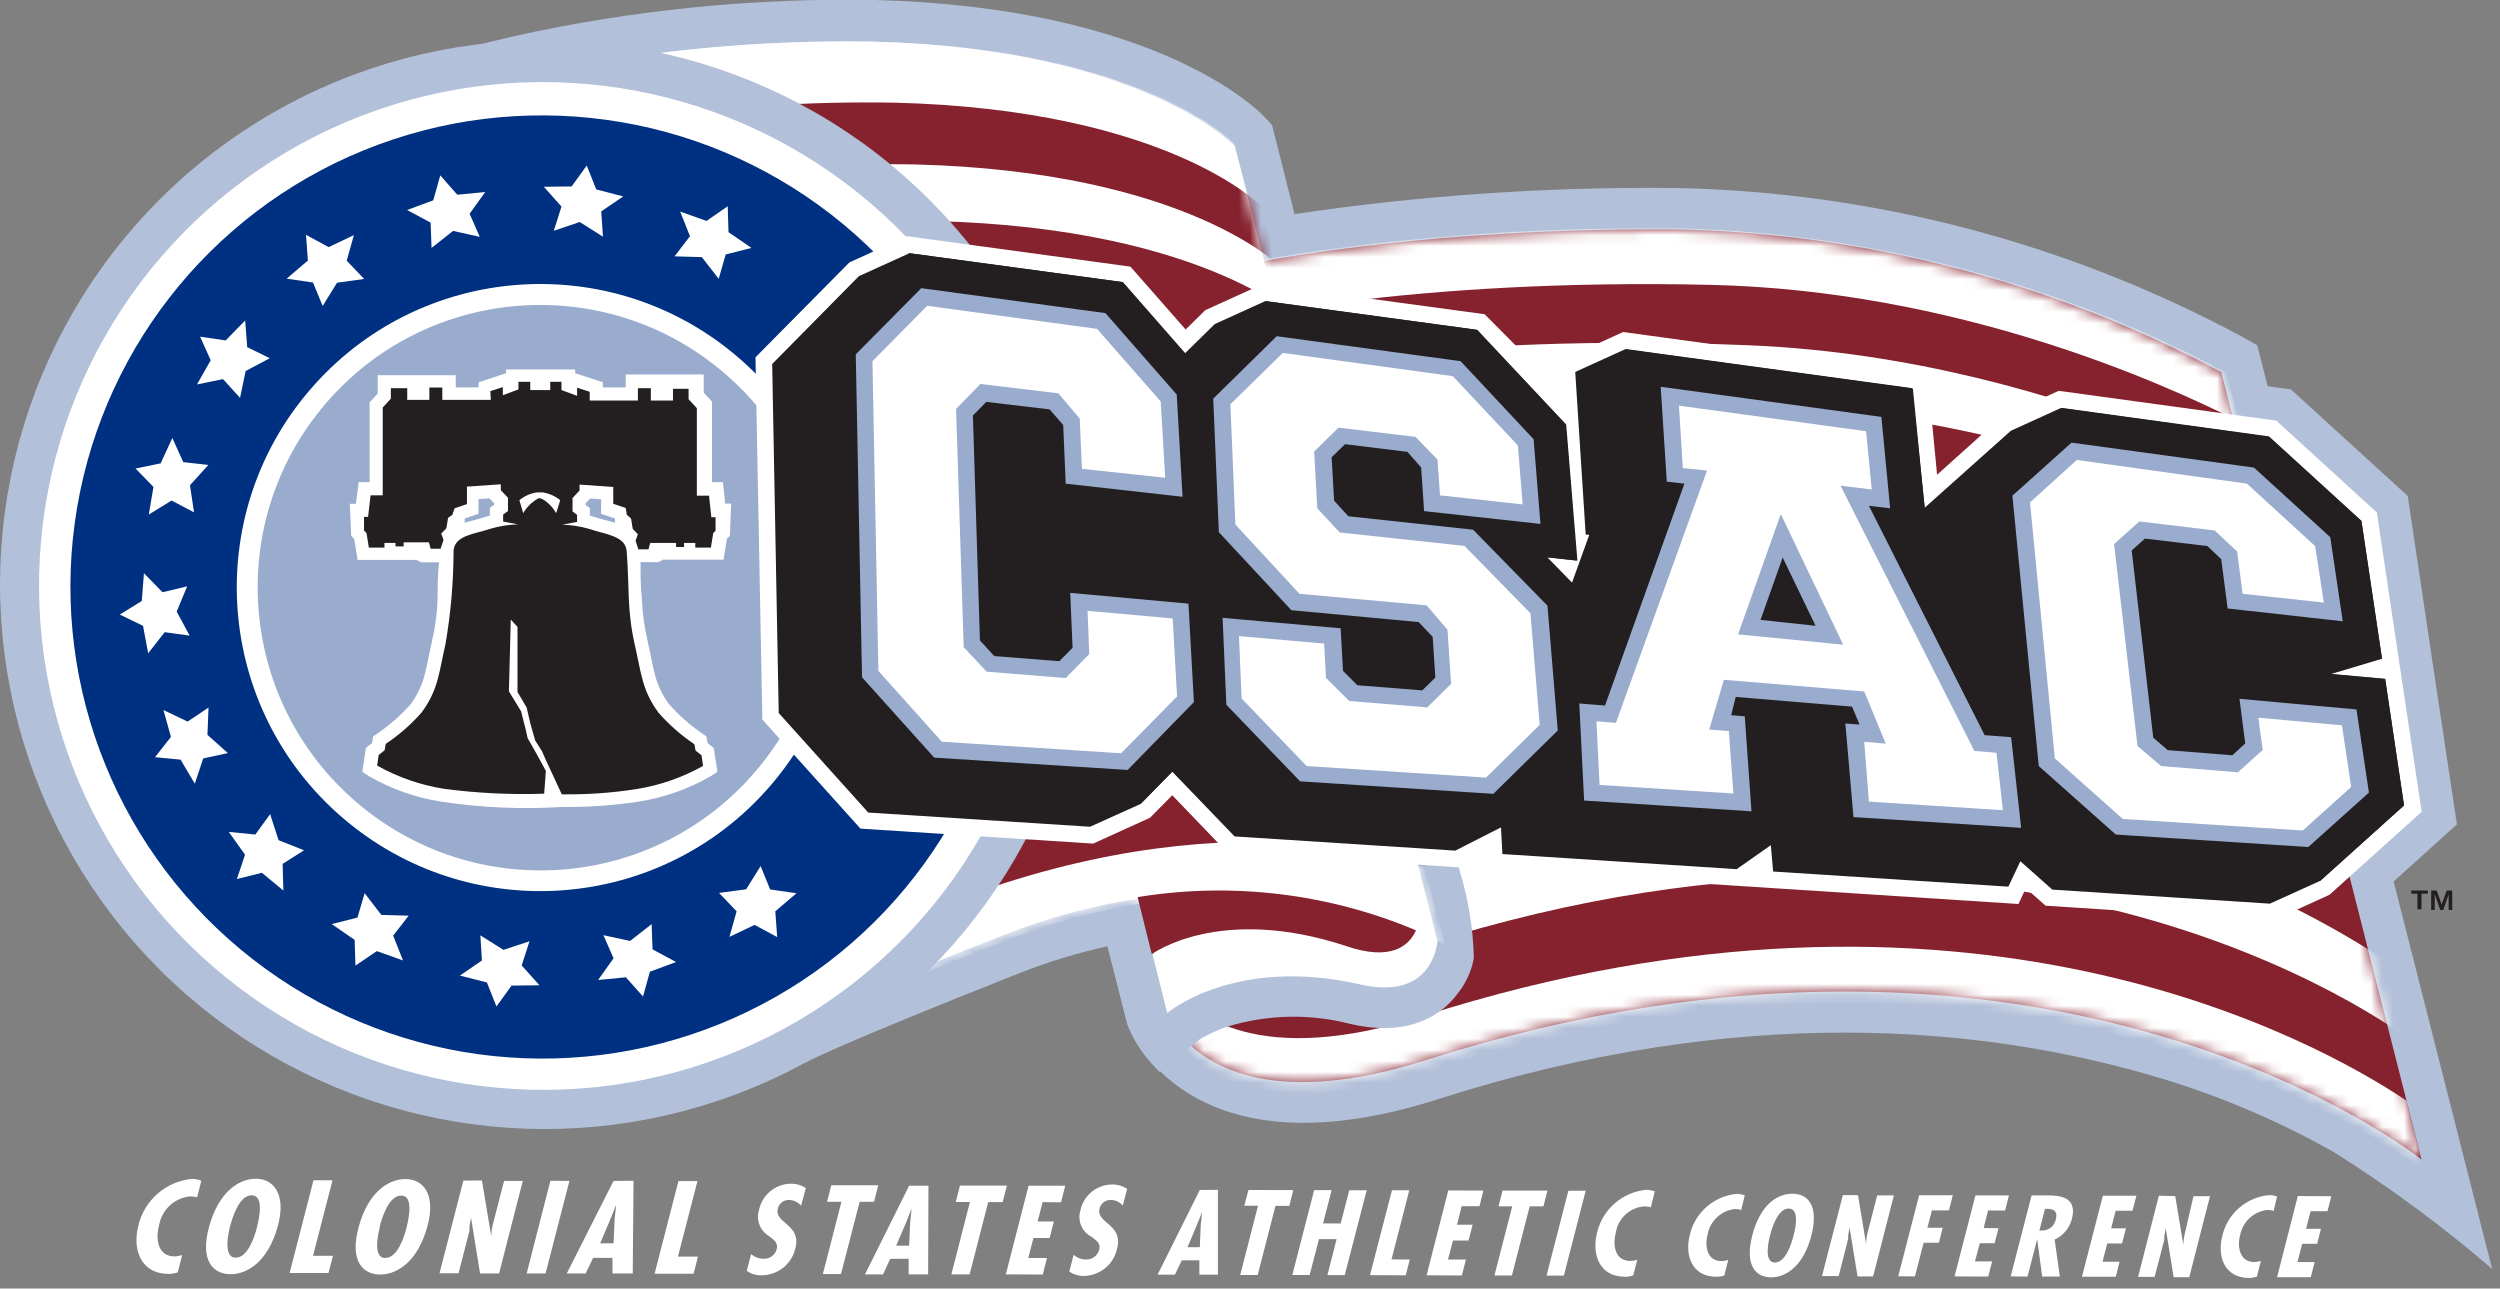 <?xml version="1.0" encoding="UTF-8"?>
<svg width="227px" height="117px" viewBox="0 0 227 117" version="1.1" xmlns="http://www.w3.org/2000/svg" xmlns:xlink="http://www.w3.org/1999/xlink">
    <rect x="0" y="0" width="227" height="117" fill="#808080" stroke="none"/>
    <!-- Generator: Sketch 51.2 (57519) - http://www.bohemiancoding.com/sketch -->
    <title>logo/CSAC</title>
    <desc>Created with Sketch.</desc>
    <defs>
        <path d="M1.147,72.151 C1.147,72.151 4.942,82.733 24.74,76.401 C81.386,58.338 115.076,85.453 115.076,85.453 L96.893,13.954 C81.626,5.778 64.641,1.336 47.328,0.992 C20.662,0.822 4.574,4.973 4.574,4.973 L1.147,72.151 Z" id="path-1"></path>
        <path d="M0.198,7.735 C14.754,2.971 30.004,0.677 45.317,0.949 C69.774,1.601 78.129,10.427 78.129,10.427 L96.539,82.677 C96.44,83.286 95.831,87.989 89.543,86.558 C78.058,83.938 71.997,89.151 71.997,89.151 L69.391,78.752 C65.289,79.387 61.267,80.465 57.397,81.968 C38.689,89.165 33.393,93.302 33.393,93.302 L0.198,7.735 Z" id="path-3"></path>
    </defs>
    <g id="Page-1" stroke="none" stroke-width="1" fill="none" fill-rule="evenodd">
        <g id="scrollstick_v1_0" transform="translate(-686, -12)">
            <g id="Group">
                <g id="logo/CSAC_white-text" transform="translate(686, 12)">
                    <g id="CSAC_logo-01" transform="translate(-19.826, -17)">
                        <polygon id="Shape" fill="#B2C0D9" fill-rule="nonzero" points="160.166 47.062 166.752 44.058 197.581 48.28 198.133 53.918 199.918 52.303 206.305 49.399 227.844 52.36 238.451 62.036 240.745 77.435 242.912 91.857 233.013 100.782 226.768 103.615 204.35 102.17 178.817 100.513 176.679 100.371 151.953 98.784 129.903 97.325 126.236 93.514 125.995 93.741 119.636 96.631 96.539 95.157 86.074 83.513 85.408 48.237 95.208 38.321 101.722 35.36 123.984 38.392 127.68 42.599 134.024 39.709 156.088 42.712"></polygon>
                        <path d="M92.999,113.475 L49.14,25.358 C54.843,23.327 60.659,21.628 66.559,20.273 C77.292,17.898 88.268,16.8 99.258,17 C124.749,17.666 133.996,26.917 134.662,27.639 L135.327,28.348 L137.366,36.437 C148.828,34.737 160.405,33.946 171.991,34.071 C189.944,34.43 207.554,39.052 223.369,47.557 L224.785,48.351 L246.113,132.218 C241.595,128.334 236.795,124.792 231.753,121.621 C226.391,118.59 220.686,116.212 214.759,114.537 C199.904,110.287 178.081,107.978 150.537,116.762 C128.558,123.845 122.823,111.633 122.214,110.004 L120.401,102.921 C117.712,103.507 115.074,104.308 112.513,105.315 C94.882,112.285 92.999,113.475 92.999,113.475 Z" id="Shape" fill="#B2C0D9" fill-rule="nonzero"></path>
                        <path d="M125.768,108.984 C125.768,108.984 129.563,119.567 149.361,113.234 C206.007,95.172 239.697,122.287 239.697,122.287 L221.514,50.788 C206.247,42.612 189.262,38.17 171.949,37.825 C145.283,37.655 129.195,41.806 129.195,41.806 L125.768,108.984 Z" id="Shape" fill="#86212E"></path>
                        <g id="Clipped" transform="translate(124.621, 36.833)">
                            <mask id="mask-2" fill="white">
                                <use xlink:href="#path-1"></use>
                            </mask>
                            <g id="Shape"></g>
                            <g id="Group" mask="url(#mask-2)" fill="#FFFFFF">
                                <path d="M8.568,14.167 C8.568,14.167 25.661,10.342 53.998,11.518 C83.397,12.722 106.608,27.101 106.608,27.101 L107.811,31.875 C99.867,27.625 80.508,18.445 57.453,17.099 C28.238,15.385 10.607,19.012 10.607,19.012 L8.568,14.167 Z" id="Shape"></path>
                                <path d="M12.745,23.956 C12.745,23.956 30.915,20.556 61.022,22.837 C92.276,25.217 116.946,41.253 116.946,41.253 L118.22,46.353 C109.723,41.508 89.203,31.11 64.704,28.829 C33.648,25.996 14.926,29.113 14.926,29.113 L12.745,23.956 Z M4.163,4.93 C4.163,4.93 20.407,0.68 47.342,0.892 C64.809,1.259 81.943,5.749 97.346,13.997 L98.465,18.417 C90.888,14.592 72.521,6.559 50.641,6.035 C22.871,5.383 6.132,9.421 6.132,9.421 L4.163,4.93 Z" id="Shape"></path>
                                <path d="M1.416,73.171 L1.6,69.672 C3.625,72.392 9.531,77.166 24.485,72.406 C73.583,56.737 105.616,74.687 113.703,80.098 L115.331,86.502 C115.331,86.502 81.627,59.373 24.981,77.449 C5.169,83.767 1.416,73.171 1.416,73.171 Z" id="Shape" fill-rule="nonzero"></path>
                                <path d="M0.779,61.738 L1.161,57.035 C2.832,59.571 8.497,63.538 24.16,58.523 C72.748,43.024 104.455,62.461 112.485,67.816 L114.708,75.083 C114.708,75.083 80.99,47.954 24.358,66.017 C4.56,72.335 0.779,61.738 0.779,61.738 Z" id="Shape"></path>
                            </g>
                        </g>
                        <path d="M125.627,113.9 L125.088,114.325 L124.621,113.815 C123.579,112.732 122.756,111.457 122.2,110.061 L120.628,103.884 L119.466,99.28 C138.089,95.129 150.31,102.524 150.31,102.524 L147.945,93.203 L150.423,88.953 C150.423,88.953 151.684,93.287 152.42,96.248 C153.171,98.761 153.586,101.362 153.652,103.983 C153.449,105.137 152.962,106.223 152.236,107.142 C150.31,109.806 146.94,111.024 142.45,109.976 C138.804,109.032 134.969,109.105 131.362,110.188 C130.459,110.486 129.59,110.88 128.77,111.364 C128.572,111.591 126.873,112.908 125.627,113.9 Z" id="Shape" fill="#B2C0D9"></path>
                        <path d="M54.012,27.568 C68.568,22.804 83.818,20.51 99.13,20.782 C123.587,21.434 131.943,30.26 131.943,30.26 L150.353,102.51 C150.253,103.119 149.644,107.823 143.357,106.392 C131.872,103.771 125.811,108.984 125.811,108.984 L123.205,98.586 C119.102,99.22 115.08,100.299 111.21,101.802 C92.503,108.998 87.206,113.135 87.206,113.135 L54.012,27.568 Z" id="Shape" fill="#FFFFFF" fill-rule="nonzero"></path>
                        <g id="Clipped" transform="translate(53.814, 19.833)">
                            <mask id="mask-4" fill="white">
                                <use xlink:href="#path-3"></use>
                            </mask>
                            <g id="Shape"></g>
                            <g id="Group" mask="url(#mask-4)">
                                <path d="M34.257,93.401 L31.934,87.507 C32.458,87.125 38.264,82.988 56.533,76.089 C76.359,68.595 91.101,74.092 95.434,76.089 L97.204,82.932 C97.204,82.932 81.315,73.539 58.175,82.266 C39.539,89.321 34.257,93.401 34.257,93.401 Z M0.397,7.593 C14.929,2.932 30.128,0.688 45.388,0.949 C69.745,1.558 78.058,10.158 78.058,10.158 L79.304,14.818 C76.132,12.467 66.715,6.97 47.229,6.488 C32.078,6.246 16.984,8.403 2.507,12.877 L0.397,7.593 Z" id="Shape" fill="#FFFFFF"></path>
                                <path d="M1.317,13.26 C16.139,8.509 31.639,6.221 47.2,6.488 C72.068,7.098 80.536,15.881 80.536,15.881 L81.953,21.547 C79.007,19.196 69.391,13.317 49.055,12.75 C33.706,12.516 18.415,14.691 3.739,19.196 L1.317,13.26 Z" id="Shape" fill="#86212E"></path>
                                <path d="M3.172,18.884 C17.997,14.123 33.502,11.831 49.07,12.098 C73.923,12.722 82.392,21.491 82.392,21.491 L83.553,26.123 C80.324,23.729 70.722,18.119 50.84,17.623 C35.4,17.366 20.015,19.546 5.254,24.083 L3.172,18.884 Z" id="Shape" fill="#FFFFFF"></path>
                                <path d="M4.546,24.083 C19.512,19.277 35.166,16.966 50.882,17.241 C75.991,17.864 84.558,26.718 84.558,26.718 L85.804,31.549 C81.896,28.928 72.224,24.083 53.573,23.559 C37.782,23.297 22.051,25.574 6.982,30.302 L4.546,24.083 Z" id="Shape" fill="#86212E"></path>
                                <path d="M7.718,30.09 C22.537,25.328 38.038,23.036 53.601,23.304 C78.455,23.927 86.937,32.697 86.937,32.697 L88.439,38.505 C84.728,35.927 75.056,30.883 56.306,30.416 C40.769,30.167 25.291,32.391 10.451,37.003 L7.718,30.09 Z" id="Shape" fill="#FFFFFF"></path>
                                <path d="M10.423,36.479 C25.251,31.742 40.756,29.468 56.32,29.75 C81.174,30.373 89.656,39.142 89.656,39.142 L91.356,45.73 C88.651,43.548 79.106,37.358 58.19,36.833 C42.912,36.591 27.69,38.732 13.071,43.18 L10.423,36.479 Z" id="Shape" fill="#86212E"></path>
                                <path d="M89.217,53.451 L91.115,59.854 C91.115,59.854 73.98,51 48.97,58.834 C28.819,65.167 23.097,68.836 23.097,68.836 L19.019,59.854 C20.945,58.862 28.096,55.604 45.671,50.858 C68.74,44.682 85.394,51.638 89.217,53.451 Z" id="Shape" fill="#FFFFFF"></path>
                                <path d="M90.237,48.818 L91.936,54.669 C91.936,54.669 73.64,44.143 46.733,51 C25.094,56.468 18.948,60.081 18.948,60.081 L14.6,50.292 C16.342,49.513 23.876,46.467 43.462,42.67 C68.301,37.797 86.258,46.623 90.237,48.818 Z" id="Shape" fill="#86212E"></path>
                                <path d="M86.838,42.698 L88.623,48.861 C88.623,48.861 70.411,37.655 43.773,43.194 C22.304,47.685 16.215,51 16.215,51 L12.986,43.605 C20.666,40.501 28.692,38.337 36.891,37.159 C69.207,31.932 84.558,41.168 86.838,42.698 Z M28.748,80.906 L26.355,74.828 C26.893,74.432 32.869,70.168 51.704,63.07 C72.181,55.349 87.306,61.002 91.766,63.07 L93.593,70.153 C93.593,70.153 75.622,62.163 51.789,71.159 C32.571,78.384 28.748,80.906 28.748,80.906 Z" id="Shape" fill="#FFFFFF"></path>
                                <path d="M90.988,59.302 L92.857,65.634 C92.857,65.634 76.104,56.978 51.59,64.642 C31.764,70.805 26.227,74.446 26.227,74.446 L23.536,68.51 C25.703,67.32 32.741,63.877 49.126,58.749 C70.907,51.949 86.796,57.517 90.988,59.302 Z" id="Shape" fill="#86212E"></path>
                                <path d="M30.546,89.505 L25.561,82.521 C26.114,82.11 34.795,78.455 54.196,71.188 C75.297,63.24 90.888,69.062 95.477,71.188 L96.893,76.373 C96.893,76.373 81.117,69.289 55.895,77.789 C35.899,84.448 30.546,89.505 30.546,89.505 Z M68.471,23.403 L77.223,25.642 L73.64,29.467 L68.471,23.403 Z" id="Shape" fill="#86212E"></path>
                            </g>
                        </g>
                        <ellipse id="Oval" fill="#B2C0D9" fill-rule="nonzero" transform="translate(69.266, 70.087) rotate(-54.28) translate(-69.266, -70.087) " cx="69.266" cy="70.087" rx="49.424" ry="49.442"></ellipse>
                        <ellipse id="Oval" fill="#FFFFFF" fill-rule="nonzero" transform="translate(69.132, 70.207) rotate(-52.94) translate(-69.132, -70.207) " cx="69.132" cy="70.207" rx="45.742" ry="45.773"></ellipse>
                        <ellipse id="Oval" fill="#003081" fill-rule="nonzero" transform="translate(69.049, 70.299) rotate(-52.18) translate(-69.049, -70.299) " cx="69.049" cy="70.299" rx="42.81" ry="42.84"></ellipse>
                        <ellipse id="Oval" fill="#FFFFFF" fill-rule="nonzero" transform="translate(68.89, 70.35) rotate(-49.36) translate(-68.89, -70.35) " cx="68.89" cy="70.35" rx="27.558" ry="27.568"></ellipse>
                        <ellipse id="Oval" fill="#99ACCD" fill-rule="nonzero" transform="translate(68.896, 70.362) rotate(-49.48) translate(-68.896, -70.362) " cx="68.896" cy="70.362" rx="25.661" ry="25.684"></ellipse>
                        <path d="M38.109,124.213 C37.84,124.1 37.551,124.042 37.259,124.043 C34.891,124.266 32.93,125.977 32.387,128.293 C31.821,130.503 32.642,132.671 35.135,132.671 C35.419,132.671 35.702,132.623 35.97,132.529 L36.367,130.957 C36.147,131.032 35.919,131.075 35.687,131.084 C34.172,131.084 33.917,129.54 34.271,128.251 C34.514,126.837 35.675,125.763 37.103,125.63 C37.314,125.63 37.523,125.659 37.726,125.715 L38.109,124.213 Z M43.065,124.029 C41.521,124.029 39.695,125.205 38.817,128.364 C37.939,131.523 39.227,132.699 40.771,132.699 C42.315,132.699 44.141,131.523 45.019,128.449 C45.897,125.375 44.609,124.029 43.065,124.029 Z M40.714,128.364 C40.913,127.613 41.521,125.531 42.669,125.531 C43.816,125.531 43.362,127.585 43.178,128.364 C42.994,129.143 42.371,131.197 41.224,131.197 C40.077,131.197 40.544,129.03 40.714,128.364 Z M48.291,124.171 L46.124,132.586 L49.65,132.586 L50.061,131.028 L48.248,131.028 L50.018,124.171 L48.291,124.171 Z M56.646,124.058 C55.102,124.058 53.261,125.233 52.398,128.393 C51.534,131.552 52.808,132.727 54.352,132.727 C55.895,132.727 57.722,131.552 58.6,128.477 C59.478,125.403 58.218,124.058 56.646,124.058 Z M54.295,128.393 C54.493,127.642 55.102,125.559 56.249,125.559 C57.397,125.559 56.943,127.613 56.759,128.393 C56.575,129.172 55.952,131.226 54.805,131.226 C53.658,131.226 54.154,129.058 54.323,128.393 L54.295,128.393 Z M61.9,124.199 L59.733,132.614 L61.461,132.614 L62.452,128.761 L62.452,128.407 L62.594,127.557 L63.415,132.628 L65.143,132.628 L67.295,124.228 L65.596,124.228 L64.619,128.01 C64.504,128.421 64.442,128.844 64.435,129.271 L63.585,124.185 L61.9,124.199 Z M69.802,124.213 L67.649,132.628 L69.363,132.628 L71.53,124.228 L69.802,124.213 Z M75.537,124.228 L71.289,132.628 L73.002,132.628 L73.682,131.212 L75.438,131.212 L75.438,132.628 L77.279,132.628 L77.35,124.213 L75.537,124.228 Z M75.537,129.894 L74.32,129.894 L75.268,127.656 L75.778,126.381 L75.637,127.656 L75.537,129.894 Z M81.429,124.242 L79.262,132.657 L82.802,132.657 L83.199,131.098 L81.386,131.098 L83.156,124.242 L81.429,124.242 Z M92.999,124.879 C92.579,124.604 92.084,124.466 91.582,124.483 C90.206,124.524 89.037,125.501 88.75,126.848 C88.449,127.771 88.84,128.779 89.685,129.257 C90.067,129.568 90.506,129.809 90.35,130.433 C90.206,130.958 89.72,131.316 89.175,131.297 C88.754,131.3 88.346,131.149 88.028,130.872 L87.631,132.387 C88.014,132.663 88.476,132.808 88.948,132.798 C90.433,132.808 91.724,131.782 92.05,130.333 C92.616,128.152 90.11,128.081 90.449,126.749 C90.558,126.27 90.993,125.937 91.483,125.956 C91.902,125.963 92.296,126.155 92.56,126.48 L92.999,124.879 Z M95.307,124.624 L94.924,126.126 L96.227,126.126 L94.542,132.685 L96.185,132.685 L97.884,126.126 L99.187,126.126 L99.569,124.624 L95.307,124.624 Z M102.373,124.667 L98.366,132.713 L100.008,132.713 L100.66,131.297 L102.331,131.297 L102.331,132.713 L104.101,132.713 L104.129,124.667 L102.373,124.667 Z M102.373,130.107 L101.198,130.107 L102.119,127.953 L102.6,126.735 L102.473,127.953 L102.373,130.107 Z M106.99,124.653 L106.608,126.14 L107.896,126.14 L106.211,132.713 L107.868,132.713 L109.553,126.154 L110.87,126.154 L111.253,124.653 L106.99,124.653 Z M113.221,124.667 L111.154,132.713 L114.51,132.727 L114.892,131.226 L113.193,131.226 L113.66,129.412 L115.133,129.412 L115.515,127.911 L114.042,127.911 L114.496,126.154 L116.167,126.168 L116.549,124.667 L113.221,124.667 Z M122.171,124.95 C121.751,124.675 121.257,124.536 120.755,124.553 C119.375,124.585 118.2,125.566 117.923,126.919 C117.64,127.863 118.076,128.873 118.957,129.313 C119.353,129.639 119.792,129.866 119.636,130.489 C119.484,131.012 119.005,131.37 118.461,131.368 C118.037,131.372 117.627,131.215 117.314,130.928 L116.917,132.458 C117.304,132.726 117.765,132.864 118.234,132.855 C119.713,132.836 120.977,131.785 121.265,130.333 C121.831,128.152 119.325,128.067 119.665,126.735 C119.779,126.262 120.212,125.935 120.698,125.956 C121.115,125.959 121.508,126.146 121.775,126.466 L122.171,124.95 Z M128.77,125.049 L124.933,132.742 L126.505,132.742 L127.128,131.438 L128.728,131.438 L128.728,132.742 L130.413,132.742 L130.413,125.035 L128.77,125.049 Z M128.77,130.248 L127.652,130.248 L128.516,128.194 L128.983,127.032 L128.855,128.194 L128.77,130.248 Z M133.189,125.049 L132.806,126.48 L134.053,126.48 L132.438,132.77 L134.024,132.77 L135.639,126.494 L136.899,126.494 L137.253,125.063 L133.189,125.049 Z M139.151,125.063 L137.168,132.77 L138.74,132.77 L139.59,129.512 L141.19,129.512 L140.355,132.784 L141.926,132.784 L143.923,125.078 L142.337,125.078 L141.558,128.095 L139.958,128.081 L140.737,125.063 L139.151,125.063 Z M146.217,125.078 L144.221,132.784 L147.464,132.798 L147.832,131.368 L146.175,131.353 L147.789,125.078 L146.217,125.078 Z M151.33,125.092 L149.361,132.798 L152.562,132.812 L152.93,131.368 L151.301,131.368 L151.755,129.639 L153.171,129.639 L153.539,128.208 L152.123,128.208 L152.548,126.522 L154.162,126.522 L154.516,125.106 L151.33,125.092 Z M156.258,125.106 L155.89,126.537 L157.136,126.537 L155.521,132.812 L157.108,132.812 L158.722,126.537 L159.968,126.537 L160.336,125.106 L156.258,125.106 Z M162.234,125.12 L160.251,132.827 L161.823,132.827 L163.806,125.12 L162.234,125.12 Z M170.08,125.177 C169.835,125.086 169.576,125.038 169.315,125.035 C167.146,125.236 165.346,126.797 164.84,128.917 C164.33,130.942 165.08,132.926 167.36,132.926 C167.622,132.939 167.882,132.896 168.125,132.798 L168.493,131.382 C168.293,131.452 168.083,131.491 167.87,131.495 C166.454,131.495 166.242,130.078 166.539,128.945 C166.735,127.63 167.819,126.628 169.145,126.537 C169.341,126.542 169.536,126.571 169.725,126.622 L170.08,125.177 Z M178.251,125.545 C178.016,125.453 177.766,125.405 177.514,125.403 C175.454,125.601 173.747,127.087 173.266,129.101 C172.77,131.028 173.478,132.926 175.659,132.926 C175.909,132.931 176.158,132.893 176.396,132.812 L176.75,131.396 C176.554,131.466 176.348,131.505 176.141,131.509 C174.824,131.509 174.597,130.163 174.88,129.072 C175.112,127.84 176.126,126.906 177.373,126.778 C177.56,126.777 177.746,126.806 177.925,126.862 L178.251,125.545 Z M182.584,125.389 C181.168,125.389 179.639,126.423 178.93,129.186 C178.222,131.948 179.284,132.982 180.644,132.982 C182.003,132.982 183.59,131.948 184.298,129.186 C185.006,126.423 183.944,125.389 182.584,125.389 Z M180.545,129.186 C180.701,128.534 181.239,126.735 182.244,126.735 C183.25,126.735 182.853,128.534 182.683,129.186 C182.513,129.838 181.989,131.637 180.984,131.637 C179.978,131.637 180.389,129.767 180.545,129.186 Z M187.158,125.517 L185.261,132.869 L186.776,132.869 L187.64,129.483 L187.64,129.186 L187.767,128.449 L188.489,132.898 L189.906,132.898 L191.789,125.545 L190.274,125.545 L189.424,128.846 C189.326,129.211 189.273,129.587 189.268,129.965 L188.532,125.517 L187.158,125.517 Z M194.083,125.531 L192.186,132.883 L193.701,132.898 L194.494,129.838 L195.882,129.838 L196.222,128.477 L194.834,128.477 L195.244,126.905 L196.788,126.905 L197.142,125.531 L194.083,125.531 Z M199.196,125.545 L197.298,132.898 L200.357,132.912 L200.711,131.537 L199.153,131.537 L199.592,129.88 L200.937,129.88 L201.291,128.52 L199.946,128.506 L200.343,126.905 L201.886,126.919 L202.24,125.545 L199.196,125.545 Z M203.925,132.912 L204.803,129.512 L205.257,132.912 L206.857,132.912 L206.39,129.554 C207.176,129.195 207.755,128.495 207.961,127.656 C208.471,125.644 206.772,125.545 205.809,125.545 L204.294,125.545 L202.396,132.898 L203.925,132.912 Z M205.512,126.763 L205.71,126.763 C206.489,126.763 206.63,127.146 206.503,127.67 C206.412,128.28 205.888,128.732 205.271,128.732 L205.002,128.732 L205.512,126.763 Z M210.765,125.573 L208.868,132.926 L211.941,132.926 L212.281,131.566 L210.737,131.566 L211.162,129.908 L212.507,129.908 L212.861,128.534 L211.516,128.534 L211.927,126.933 L213.456,126.933 L213.81,125.573 L210.765,125.573 Z M215.849,125.573 L213.966,132.94 L215.467,132.94 L216.345,129.568 L216.345,129.257 L216.473,128.52 L217.195,132.968 L218.611,132.968 L220.494,125.616 L218.993,125.616 L218.229,128.917 C218.137,129.283 218.085,129.658 218.073,130.036 L217.336,125.602 L215.849,125.573 Z M226.584,125.644 C226.353,125.558 226.108,125.515 225.862,125.517 C223.802,125.704 222.091,127.187 221.613,129.2 C221.118,131.141 221.84,133.025 224.021,133.039 C224.271,133.037 224.52,132.994 224.757,132.912 L225.111,131.495 C224.913,131.553 224.708,131.587 224.502,131.594 C223.185,131.594 222.944,130.178 223.228,129.157 C223.459,127.925 224.473,126.991 225.72,126.862 C225.907,126.862 226.094,126.891 226.272,126.948 L226.584,125.644 Z M228.467,125.602 L226.584,132.968 L229.643,132.968 L229.997,131.594 L228.439,131.594 L228.864,129.937 L230.223,129.937 L230.563,128.577 L229.218,128.577 L229.629,126.976 L231.158,126.976 L231.512,125.616 L228.467,125.602 Z" id="Shape" fill="#FFFFFF"></path>
                        <path d="M85.904,35.728 L85.974,38.08 L88.056,39.511 L85.72,40.106 L85.082,42.316 L83.553,40.347 L81.075,40.276 L82.477,38.448 L81.584,36.21 L83.978,37.06 L85.904,35.728 Z M73.102,32.031 L73.965,34.198 L76.415,34.836 L74.419,36.196 L74.574,38.491 L72.464,37.159 L70.114,37.953 L70.807,35.757 L69.207,33.958 L71.728,33.929 L73.102,32.031 Z M59.804,32.923 L61.348,34.68 L63.882,34.439 L62.466,36.408 L63.387,38.505 L60.965,37.967 L59.011,39.511 L58.926,37.216 L56.788,36.068 L59.167,35.19 L59.804,32.923 Z M47.611,38.321 L49.664,39.44 L51.959,38.349 L51.307,40.672 L52.893,42.33 L50.429,42.67 L49.126,44.781 L48.248,42.656 L45.855,42.302 L47.781,40.658 L47.611,38.321 Z M37.995,47.572 L40.318,47.912 L42.088,46.098 L42.272,48.521 L44.325,49.527 L42.13,50.688 L41.621,53.125 L40.077,51.425 L37.712,51.907 L38.958,49.711 L37.995,47.572 Z M32.132,59.542 L34.412,59.075 L35.475,56.766 L36.466,58.962 L38.746,59.217 L37.075,61.058 L37.443,63.523 L35.404,62.447 L33.336,63.722 L33.761,61.214 L32.132,59.542 Z M30.702,72.802 L32.699,71.57 L32.897,69.048 L34.582,70.777 L36.82,70.238 L35.871,72.533 L37.046,74.715 L34.781,74.403 L33.28,76.316 L32.812,73.823 L30.702,72.802 Z M33.903,85.751 L35.347,83.909 L34.667,81.472 L36.862,82.521 L38.76,81.246 L38.661,83.725 L40.516,85.382 L38.279,85.864 L37.514,88.159 L36.225,85.978 L33.903,85.751 Z M41.337,96.815 L42.074,94.605 L40.601,92.537 L43.008,92.778 L44.354,90.922 L45.119,93.287 L47.427,94.208 L45.487,95.441 L45.558,97.863 L43.603,96.248 L41.337,96.815 Z M52.1,104.677 L52.029,102.34 L49.948,100.909 L52.284,100.314 L52.936,98.104 L54.451,100.073 L56.929,100.144 L55.527,101.957 L56.419,104.21 L54.04,103.36 L52.1,104.677 Z M64.902,108.389 L64.038,106.207 L61.588,105.584 L63.585,104.21 L63.443,101.929 L65.539,103.247 L67.904,102.468 L67.196,104.663 L68.811,106.463 L66.276,106.491 L64.902,108.389 Z M78.214,107.483 L76.656,105.74 L74.135,105.981 L75.537,104.012 L74.617,101.915 L77.039,102.439 L78.993,100.909 L79.078,103.204 L81.216,104.352 L78.837,105.23 L78.214,107.483 Z M90.393,102.085 L88.339,100.98 L86.059,102.071 L86.711,99.748 L85.111,98.076 L87.575,97.75 L88.892,95.639 L89.756,97.764 L92.149,98.104 L90.223,99.748 L90.393,102.085 Z" id="Shape" fill="#FFFFFF"></path>
                        <polygon id="Shape" fill="#FFFFFF" fill-rule="nonzero" points="237.786 77.874 239.712 90.709 231.342 98.246 226.216 100.583 205.568 99.237 203.77 97.651 203.104 99.082 154.813 95.965 154.728 94.506 152.293 95.752 131.263 94.407 126.264 89.207 124.253 91.248 119.084 93.599 97.955 92.239 89.047 82.337 88.424 49.442 96.95 40.828 102.175 38.448 122.469 41.211 127.482 46.92 129.266 45.163 134.478 42.797 154.629 45.532 161.483 52.431 161.299 49.838 167.205 47.147 194.834 50.929 195.712 60.109 201.575 54.839 206.758 52.487 226.513 55.193 235.647 63.538 237.786 77.874"></polygon>
                        <polygon id="Shape" fill="#231F20" fill-rule="nonzero" points="177.514 95.922 156.244 94.548 156.116 92.126 151.967 94.237 131.928 92.948 126.264 87.068 123.389 90.001 118.801 92.069 98.663 90.78 90.534 81.742 89.94 50.051 97.813 42.075 102.402 39.992 121.718 42.613 127.397 49.102 130.13 46.424 134.704 44.342 153.893 46.948 161.979 55.547 162.985 67.901 160.251 67.603 162.546 69.955 164.132 65.563 163.806 65.535 162.857 50.773 167.431 48.691 193.446 52.247 194.834 65.379 195.344 67.632 193.673 63.92 202.41 56.114 206.984 54.032 225.847 56.624 234.245 64.288 236.115 76.812 231.441 78.214 236.398 78.653 238.111 90.142 230.521 96.971 225.932 99.053 206.177 97.778 203.274 95.2 202.184 97.509 180.828 96.135 180.616 93.741 177.514 95.922"></polygon>
                        <path d="M145.991,61.242 L145.991,60.846 L143.796,60.577 C143.807,60.718 143.807,60.86 143.796,61.002 L145.991,61.242 Z M129.818,68.963 L127.553,66.583 L127.553,65.167 L113.759,63.679 L113.476,57.007 L110.686,56.667 C111.224,58.324 111.692,71.627 111.762,73.667 L114.467,73.879 C114.129,71.774 113.926,69.649 113.858,67.518 L129.818,68.963 Z M130.866,70.097 L130.626,69.828 L130.626,70.068 L130.866,70.097 Z M147.01,76.316 L144.674,76.103 L144.674,76.316 L147.039,76.5 L147.01,76.316 Z M181.352,83.697 L182.103,93.84 L160.86,92.423 L160.634,88.173 L156.598,92.154 L136.517,90.865 L129.592,83.683 L123.389,90.001 L103.237,88.698 L95.123,79.673 L94.514,47.968 L102.402,39.992 L121.789,42.613 L128.6,50.391 L134.775,44.342 L153.964,46.948 L162.036,55.547 L163.055,67.901 L160.322,67.603 L163.282,70.635 L163.82,77.208 L168.777,63.495 L168.451,63.495 L167.502,48.733 L193.517,52.289 L194.933,66.668 L201.376,79.532 L199.55,60.832 L207.083,54.074 L225.847,56.667 L234.245,64.331 L236.115,76.854 L219.503,74.998 L218.71,69.417 L215.977,69.091 C216.784,70.904 217.945,80.537 218.144,82.209 L220.763,82.422 C220.276,80.68 219.921,78.904 219.701,77.109 L236.398,78.639 L238.111,90.114 L230.521,96.957 L210.695,95.668 L206.305,91.772 L206.701,95.398 L185.346,93.982 L184.468,83.881 L181.352,83.697 Z" id="Shape" fill="#231F20" fill-rule="nonzero"></path>
                        <path d="M222.095,72.25 L221.514,67.773 L220.254,66.583 L214.589,65.903 L213.385,66.98 L215.34,83.98 L216.657,85.113 L222.52,85.581 L223.695,84.504 L223.171,80.453 L233.792,81.416 L234.925,88.967 L229.416,93.911 L211.941,92.778 L204.945,86.558 L202.552,62.008 L207.919,57.191 L224.488,59.458 L231.413,65.776 L232.546,73.412 L222.095,72.25 Z M116.592,60.917 L116.365,55.59 L115.133,54.173 L109.383,53.493 L108.165,54.726 L108.803,75.154 L110.106,76.571 L116.011,77.038 L117.215,75.82 L117.002,70.833 L127.737,71.811 L128.232,80.75 L122.214,86.912 L104.653,85.793 L98.097,78.498 L97.53,49.172 L103.478,43.166 L120.203,45.432 L126.675,52.828 L127.199,62.107 L116.592,60.917 Z M137.083,72.406 L130.498,65.323 L129.988,53.196 L135.752,47.529 L152.448,49.796 L159.076,56.879 L159.699,64.572 L149.135,63.41 L148.866,59.443 L147.619,58.027 L141.955,57.333 L140.737,58.523 L140.963,62.461 L142.252,63.877 L153.581,65.096 L160.336,71.995 L161.271,83.328 L155.422,89.08 L137.876,87.947 L131.178,80.991 L130.838,73.1 L141.558,74.049 L141.771,77.917 L143.074,79.22 L148.965,79.688 L150.154,78.526 L149.914,74.828 L148.639,73.483 L137.083,72.406 Z M177.019,81.94 L178.251,82.039 L178.86,90.667 L163.664,89.689 L163.225,80.877 L165.562,81.062 L172.77,60.917 L171.17,60.733 L170.618,52.119 L190.656,54.853 L191.449,63.155 L189.523,62.928 L200.031,83.753 L202.439,83.938 L203.345,92.168 L188.121,91.191 L187.385,82.691 L188.674,82.79 L187.994,81.161 L177.429,80.282 L177.019,81.94 Z M184.68,73.823 L181.692,67.618 L179.681,73.284 L184.68,73.823 Z" id="Shape" fill="#99ACCD" fill-rule="nonzero"></path>
                        <path d="M230.832,71.712 L223.454,70.918 L222.959,67.079 L220.919,65.167 L214.079,64.345 L211.785,66.399 L213.909,84.731 L216.048,86.558 L223.029,87.125 L225.281,85.099 L224.884,82.167 L232.475,82.861 L233.311,88.457 L228.92,92.409 L212.578,91.361 L206.404,85.864 L204.152,62.617 L208.4,58.763 L223.851,60.917 L230.039,66.583 L230.832,71.712 Z M125.627,60.378 L118.064,59.571 L117.866,55.009 L115.926,52.714 L108.845,51.864 L106.636,54.131 L107.33,75.763 L109.412,77.987 L116.592,78.568 L118.73,76.387 L118.574,72.463 L126.306,73.157 L126.703,80.24 L121.619,85.397 L105.347,84.348 L99.584,77.917 L99.045,49.796 L104.016,44.767 L119.438,46.863 L125.216,53.451 L125.627,60.378 Z M149.361,71.967 L137.82,70.918 L131.999,64.628 L131.546,53.706 L136.304,49.045 L151.74,51.156 L157.646,57.446 L158.085,62.801 L150.579,61.979 L150.353,58.735 L148.356,56.667 L141.36,55.831 L139.151,57.998 L139.434,63.155 L141.473,65.351 L152.802,66.569 L158.793,72.689 L159.628,82.818 L154.757,87.607 L138.471,86.558 L132.566,80.424 L132.325,74.757 L140.057,75.438 L140.227,78.554 L142.337,80.651 L149.418,81.232 L151.585,79.093 L151.259,74.177 L149.361,71.967 Z M189.098,84.362 L191.053,84.518 L189.098,79.787 L176.353,78.724 L175.022,83.243 L176.806,83.385 L177.217,89.052 L165.066,88.272 L164.783,82.493 L166.553,82.634 L174.824,59.727 L172.629,59.5 L172.275,53.833 L189.268,56.157 L189.778,61.441 L186.946,61.101 L199.096,85.184 L201.107,85.354 L201.688,90.567 L189.523,89.788 L189.098,84.362 Z M177.642,74.602 L187.187,75.537 L181.522,63.679 L177.642,74.602 Z" id="Shape" fill="#FFFFFF" fill-rule="nonzero"></path>
                        <path d="M241.085,97.863 L241.524,99.124 L241.992,97.863 L242.487,97.863 L242.487,99.62 L242.161,99.62 L242.161,98.203 L241.68,99.62 L241.397,99.62 L240.901,98.203 L240.901,99.62 L240.575,99.62 L240.575,97.863 L241.085,97.863 Z M238.763,98.147 L238.763,97.863 L240.278,97.863 L240.278,98.147 L239.697,98.147 L239.697,99.563 L239.329,99.563 L239.329,98.147 L238.763,98.147 Z" id="Shape" fill="#231F20"></path>
                        <path d="M148.398,101.476 C147.761,102.892 146.132,104.309 142.026,102.892 C130.484,99.096 124.409,103.643 124.409,103.643 L123.12,98.458 C131.662,97.066 140.424,98.112 148.398,101.476 Z" id="Shape" fill="#86212E"></path>
                        <path d="M62.013,64.472 C62.622,64.274 63.316,64.132 63.953,63.92 L64.307,63.807 L64.307,63.112 L64.69,62.843 L64.69,62.688 L64.265,62.248 L63.274,62.319 L63.274,63.651 L62.027,64.076 L62.013,64.472 Z M75.665,64.472 L75.665,64.076 L74.404,63.651 L74.404,62.333 L73.413,62.263 L73.002,62.702 L73.002,62.858 L73.385,63.127 L73.385,63.821 L73.739,63.92 C74.348,64.132 75.056,64.274 75.665,64.472 Z M59.875,89.788 C57.581,89.429 55.373,88.651 53.36,87.493 L52.723,87.082 L53.049,84.915 L53.601,84.476 L53.715,83.853 L54.125,83.583 C55.211,82.834 56.204,81.959 57.085,80.977 C57.661,80.213 58.089,79.348 58.345,78.427 C58.614,77.463 58.77,76.443 59.053,75.211 C59.357,73.914 59.528,72.59 59.563,71.258 C59.563,70.252 59.563,69.247 59.691,68.057 L58.062,68.057 L57.637,67.844 L52.298,67.844 L51.987,65.932 L51.718,65.662 L51.59,62.744 L52.143,62.744 L52.398,60.775 L53.389,60.775 L53.389,53.536 L54.125,52.728 L54.125,51.071 L61.206,51.071 L61.206,52.176 L63.288,52.176 L63.288,51.708 L65.78,50.887 L65.78,50.547 L72.054,50.547 L72.054,50.887 L74.56,51.708 L74.56,52.176 L76.642,52.176 L76.642,51 L83.723,51 L83.723,52.657 L84.473,53.465 L84.473,60.775 L85.465,60.775 L85.677,62.73 L86.215,62.73 L86.102,65.648 L85.833,65.918 L85.521,67.816 L80.027,67.816 L79.602,68.043 L77.987,68.043 C77.987,69.233 77.987,70.238 78.101,71.244 C78.149,72.575 78.324,73.899 78.625,75.197 C78.908,76.429 79.064,77.449 79.333,78.412 C79.589,79.334 80.017,80.199 80.593,80.963 C81.473,81.95 82.466,82.83 83.553,83.583 L83.963,83.853 L84.077,84.476 L84.629,84.915 L84.969,87.082 L84.332,87.493 C82.318,88.648 80.11,89.426 77.817,89.788 C75.517,90.137 73.191,90.299 70.864,90.27 C67.194,90.502 63.51,90.34 59.875,89.788 Z" id="Shape" fill="#FFFFFF" fill-rule="nonzero"></path>
                        <path d="M68.825,61.71 L68.57,61.71 C67.987,61.798 67.439,62.043 66.984,62.418 L67.338,63.594 C67.634,63.076 68.058,62.642 68.57,62.333 C68.57,62.333 68.754,62.206 68.839,62.234 C68.924,62.263 69.108,62.333 69.108,62.333 C69.615,62.642 70.035,63.077 70.326,63.594 L70.694,62.418 C70.238,62.045 69.69,61.801 69.108,61.71 L68.825,61.71 Z M64.35,52.516 L65.483,52.148 L65.483,52.884 L66.899,52.36 L66.899,51.666 L67.975,51.666 L67.975,52.417 L69.788,52.417 L69.788,51.666 L70.807,51.666 L70.807,52.417 L72.224,52.941 L72.224,52.204 L73.371,52.572 L73.371,53.366 L77.747,53.366 L77.747,52.247 L78.922,52.247 L78.922,53.366 L80.933,53.366 L80.933,52.303 L82.349,52.303 L82.349,53.252 L83.1,54.06 L83.1,62.008 L84.204,62.008 L84.417,63.962 L84.799,63.962 L84.799,65.195 L84.587,65.407 L84.374,66.725 L82.958,66.725 L82.958,66.3 L81.938,66.3 L81.938,66.668 L81.216,66.668 L81.216,66.3 L78.865,66.3 L78.71,66.881 L77.789,66.881 L77.534,66.088 L77.747,65.507 L77.279,65.025 L77.123,64.076 L76.741,63.75 L76.642,63.127 L75.509,62.744 L75.509,61.214 L72.45,61.002 L72.45,61.54 L71.813,62.22 L71.813,63.438 L72.224,63.75 L72.224,64.388 L70.878,64.642 C71.708,64.664 72.531,64.793 73.328,65.025 C74.744,65.521 76.614,65.634 76.727,67.037 C76.996,70.394 76.727,72.264 77.463,75.537 C78.044,78.03 78.101,79.688 79.644,81.742 C80.595,82.82 81.68,83.773 82.873,84.575 L82.986,85.156 L83.524,85.581 L83.666,86.544 C81.778,87.604 79.716,88.319 77.577,88.655 C75.347,89 73.092,89.157 70.836,89.123 L69.42,86.077 L69.037,85.213 L68.414,84.221 L67.975,82.662 L67.649,81.246 L66.814,79.829 L66.814,73.922 L66.205,73.256 L66.035,79.772 L67.14,81.586 L67.564,83.257 L67.734,84.022 L68.542,85.439 L69.391,86.998 L69.236,89.066 C66.203,89.17 63.167,89.023 60.158,88.627 C58.019,88.291 55.957,87.576 54.069,86.516 L54.21,85.552 L54.748,85.127 L54.847,84.547 C56.046,83.746 57.136,82.794 58.09,81.713 C59.634,79.659 59.691,78.002 60.271,75.508 C60.758,72.701 61.004,69.857 61.008,67.008 C61.107,65.592 62.948,65.493 64.406,64.997 C65.203,64.764 66.027,64.636 66.856,64.614 L65.511,64.359 L65.511,63.722 L65.95,63.41 L65.95,62.192 L65.299,61.512 L65.299,60.973 L62.226,61.186 L62.226,62.773 L61.107,63.155 L60.894,63.75 L60.512,64.019 L60.356,64.968 L59.889,65.45 L60.101,66.031 L59.832,66.824 L58.926,66.824 L58.77,66.243 L56.476,66.243 L56.476,66.612 L55.74,66.612 L55.74,66.3 L54.734,66.3 L54.734,66.725 L53.318,66.725 L53.106,65.407 L52.879,65.167 L52.879,63.934 L53.247,63.934 L53.474,61.979 L54.578,61.979 L54.578,54.003 L55.315,53.196 L55.315,52.247 L56.802,52.247 L56.802,53.309 L58.813,53.309 L58.813,52.19 L59.988,52.19 L59.988,53.309 L64.392,53.309 L64.35,52.516 Z" id="Shape" fill="#231F20" fill-rule="nonzero"></path>
                    </g>
                </g>
            </g>
        </g>
    </g>
</svg>
